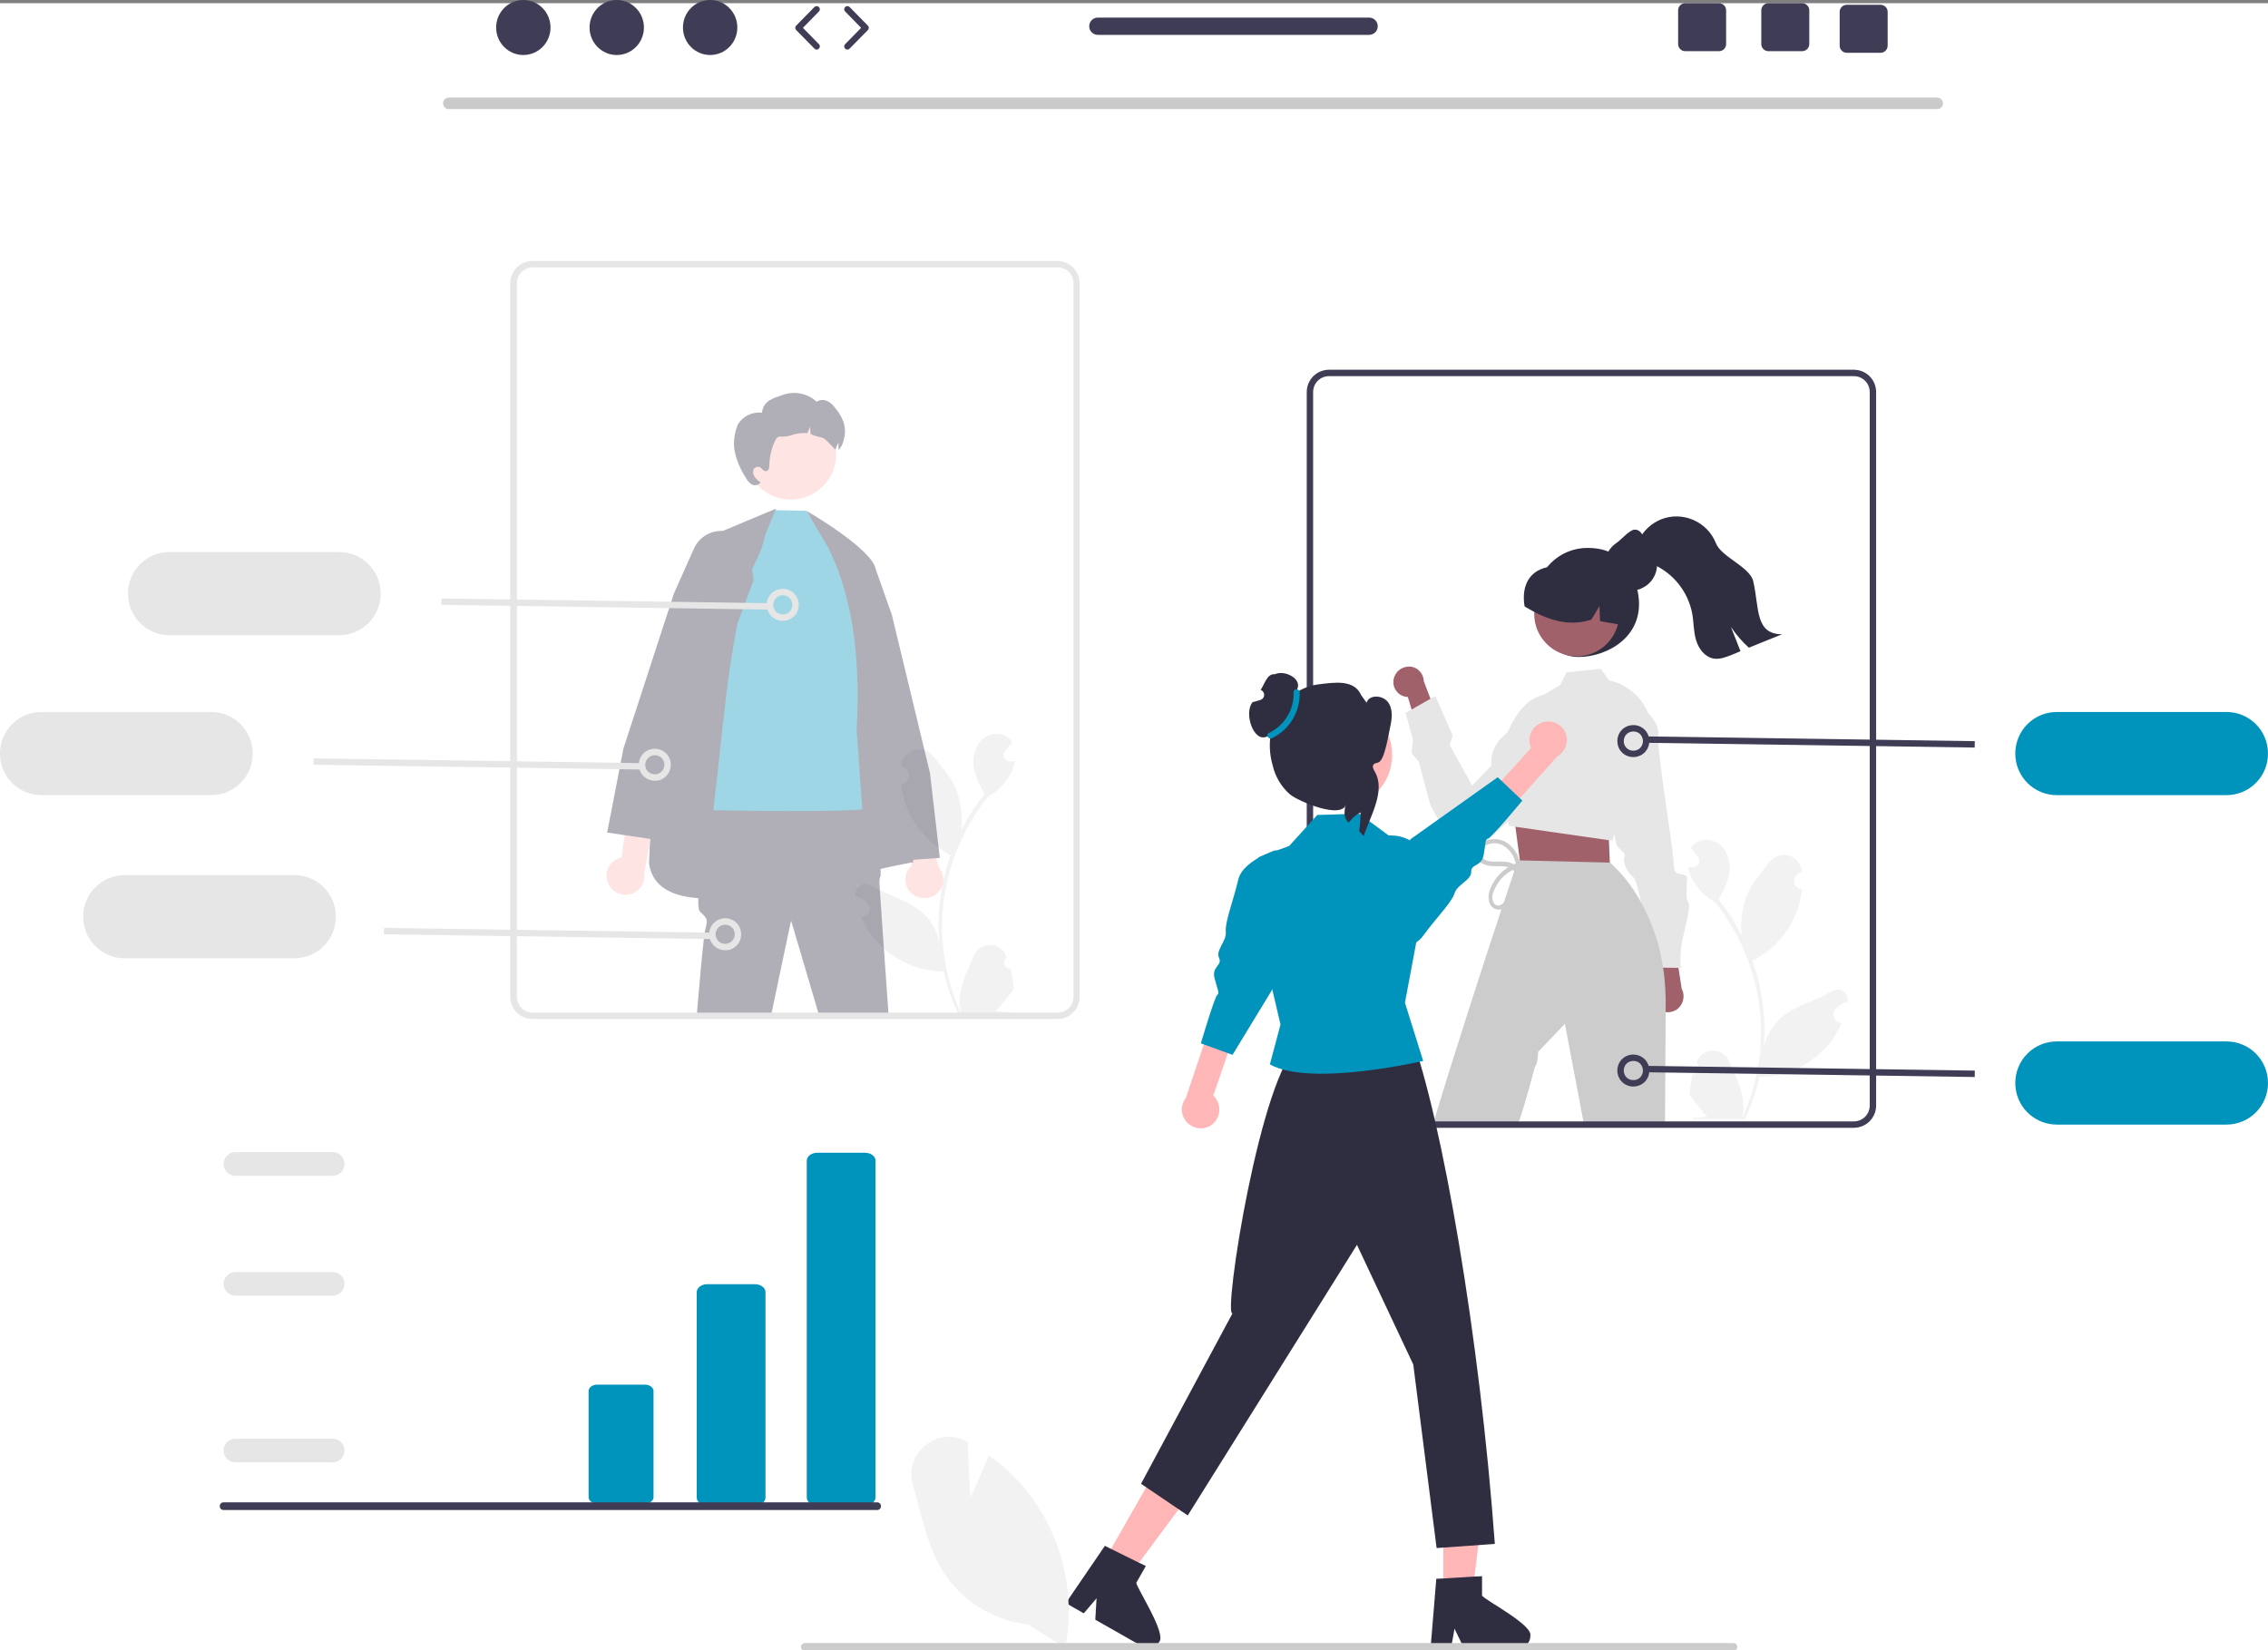 <?xml version="1.0" encoding="utf-8"?>
<!-- Generator: Adobe Illustrator 26.5.0, SVG Export Plug-In . SVG Version: 6.00 Build 0)  -->
<svg version="1.1" id="_レイヤー_1" xmlns="http://www.w3.org/2000/svg" xmlns:xlink="http://www.w3.org/1999/xlink" x="0px"
	 y="0px" viewBox="0 0 709 516" style="enable-background:new 0 0 709 516;" xml:space="preserve">
<rect x="0" y="0" width="709" height="516" fill="#808080" stroke="none"/>
<style type="text/css">
	.st0{fill:#FFFFFF;}
	.st1{fill:#F2F2F2;}
	.st2{fill:#2F2E41;}
	.st3{fill:#A0616A;}
	.st4{fill:#E6E6E6;}
	.st5{fill:#CCCCCC;}
	.st6{fill:#3F3D56;}
	.st7{fill:#CACACA;}
	.st8{fill:#0094BD;}
	.st9{opacity:0.38;}
	.st10{fill:#FFB8B8;}
	.st11{fill:#FFB6B6;}
</style>
<rect y="1" class="st0" width="709" height="515"/>
<path class="st1" d="M529.1,336c1.1,0,2.1-0.8,2.1-1.9c0-0.6-0.2-1.2-0.7-1.6l-0.1-0.6l0.1-0.1c1.2-2.8,4.4-4.1,7.2-2.9
	c1.3,0.6,2.4,1.6,2.9,3c1.7,4,3.8,8,4.3,12.2c0.2,1.9,0.1,3.8-0.3,5.6c3.9-8.5,5.9-17.7,5.9-27c0-2.3-0.1-4.7-0.4-7
	c-0.2-1.9-0.5-3.8-0.9-5.7c-2.1-10.2-6.5-19.7-13-27.9c-3.1-1.7-5.7-4.4-7.3-7.5c-0.6-1.1-1-2.4-1.2-3.6c0.3,0,0.7,0.1,1.1,0.1
	c0.1,0,0.2,0,0.3,0h0c1.1,0,2.1-0.8,2.1-1.9c0-0.5-0.1-1-0.5-1.4c-0.2-0.2-0.3-0.4-0.5-0.6c-0.2-0.3-0.5-0.6-0.7-0.9
	c0,0,0-0.1-0.1-0.1c-0.3-0.3-0.5-0.7-0.8-1c0.5-0.8,1.1-1.4,1.9-1.9c2.7-1.6,6.4-0.5,8.3,1.9c1.8,2.6,2.4,5.8,1.6,8.8
	c-0.7,2.6-1.8,5-3.2,7.2c0.2,0.2,0.3,0.4,0.4,0.5c2.7,3.4,5,7.1,6.9,10.9c-0.5-4.3,0.1-8.7,1.6-12.8c1.6-3.8,4.5-7,7.1-10.3
	c1.9-2.5,5.5-2.9,7.9-1c1.2,0.9,2,2.3,2.1,3.8l0,0.1c-0.4,0.2-0.8,0.5-1.1,0.7c-1.3,0.9-1.6,2.6-0.8,3.8c0.4,0.6,1.1,1.1,1.9,1.2
	h0.1c-0.1,1.4-0.4,2.8-0.7,4.1c-2,7.6-7.1,14.1-14.1,17.8c-0.2,0.1-0.5,0.2-0.7,0.3c2,5.5,3.2,11.3,3.6,17.1c0.3,3.4,0.2,6.9,0,10.3
	l0-0.1c0.7-3.8,2.8-7.3,5.8-9.8c4.5-3.6,10.7-5,15.5-7.9c1.5-1,3.4-0.5,4.4,1c0.4,0.6,0.6,1.4,0.5,2.1l0,0.1c-0.7,0.3-1.4,0.6-2.1,1
	c-0.4,0.2-0.8,0.5-1.1,0.7c-1.3,0.9-1.6,2.6-0.8,3.8c0.4,0.6,1.1,1.1,1.9,1.2h0.1c0,0,0.1,0,0.1,0c-1.2,2.9-2.9,5.6-5.1,7.9
	c-5.3,5.7-12.8,9-20.6,9l0,0c-1,4.6-2.6,9-4.5,13.2h-16.2c-0.1-0.2-0.1-0.4-0.2-0.5c1.5,0.1,3,0,4.5-0.3c-1.2-1.5-2.4-3-3.6-4.4
	c0,0,0-0.1-0.1-0.1c-0.6-0.8-1.2-1.5-1.8-2.3l0,0C528.3,340.6,528.6,338.3,529.1,336L529.1,336L529.1,336z"/>
<path class="st2" d="M480.1,187.4c0,8.9,4.5,18,13.4,18s21.2-6.5,18.5-20.3c-1.8-8.7-6.8-13.8-15.7-13.8
	C487.3,171.3,480.1,178.5,480.1,187.4L480.1,187.4L480.1,187.4z"/>
<path class="st3" d="M517.5,314.8c-1.8-2-1.7-5.2,0.4-7c0.2-0.2,0.5-0.4,0.7-0.5l-3.9-17.2l8.6,3.2l2.4,15.8c1.3,2.4,0.4,5.5-2,6.8
	C521.6,317,519.1,316.5,517.5,314.8L517.5,314.8z"/>
<path class="st4" d="M499.3,253.8l6,0.6c0,0-1.6,8.9,0.9,10.9s1.5,2,1.5,3.5c0.1,2.1,1.2,4.1,2.9,5.5c2,1.5,6,28.2,6,28.2l8.9,0.1
	c-0.3-2.3-0.2-4.6,0.1-6.9c0.5-3.5,3.2-12.1,2.2-13.6s-0.5-4.2-0.4-7.2s-4.2,0.3-4.2-4.6s-5.4-35.9-4.8-40.4s-4.9-8.4-4.9-8.4
	l-4.9-0.1L499.3,253.8L499.3,253.8L499.3,253.8z"/>
<path class="st3" d="M435.7,212.2c-0.6,2.5,1,5.1,3.6,5.6c0.3,0.1,0.5,0.1,0.8,0.1l4.8,16l5.6-6.7l-5.4-14.2
	c-0.1-2.6-2.2-4.7-4.8-4.6C438.1,208.5,436.2,210,435.7,212.2L435.7,212.2z"/>
<path class="st4" d="M486.5,217.4c0,0-11.6-4.4-17.9,19.5l-8.4,8.7l-7-12.7l0.9-3l-5.4-12.3l-9.3,5.3l2.3,8.4l-0.4,4.2l2.2,2.6
	l3.6,13.4l2.3,4.4c0,0,2.9,5.6,7.9,6.5c1.3,0.2,2.7,0.3,4,0.1c3.2-0.5,6.2-2,8.5-4.2c6.2-5.5,12.1-11.4,17.5-17.6L486.5,217.4
	L486.5,217.4z"/>
<polygon class="st3" points="502,257.3 502.9,261.2 503.5,275.7 475.5,271.9 473.3,255.2 476.3,250.3 "/>
<circle class="st3" cx="492.9" cy="191.9" r="13.3"/>
<path class="st4" d="M515.2,222.9c-2.2-5.2-6.7-9-12.2-10.2h0l-2.6-3.6l-10.7,1.1l-2,4l-5.1,3h0l-2.6,1.6l-8.8,10.3h0
	c-2.6,1.8-4.4,4.5-4.9,7.6c-0.1,0.9-0.2,1.8-0.1,2.7c0.3,5.5,3.7,10.3,4.2,11l1.1,6.5l0.2,1.3l2.1,0.3l29.2,4.2l0.8,0.1l0.2,0
	l0.8-2.2v0l8.1-21.3l3.7-9.5C516.6,227.5,516.1,225.1,515.2,222.9L515.2,222.9L515.2,222.9z"/>
<path class="st2" d="M506.8,195.4c-0.1,0-0.2,0-0.4-0.1c-2.1-0.4-4.1-0.7-6.2-1.1l-0.2-4.7l-2.5,4.2c-5.7,1.9-11,0.8-16.1-1.5
	c-1.7-0.8-3.3-1.7-4.8-2.6c-1.1-6.6,1.6-11.8,8.6-12.5c0.2,0,0.4-0.2,0.6-0.3l0,0c0.3-0.2,0.6-0.3,1-0.4c5.3-2.1,11.2-0.9,15.4,3
	C506.4,183.6,508.1,189.6,506.8,195.4L506.8,195.4z"/>
<path class="st5" d="M519.9,302.5c-0.6-3.9-1.5-7.8-2.9-11.5l0,0c-1.1-3.2-2.5-6.2-4.1-9.1c0,0,0,0,0,0l0,0
	c-2.4-4.4-5.5-8.4-9.1-11.8l-0.4-0.4h-0.1l-28.2-0.7h-0.6c0,0-0.1,0.3-0.4,1c0,0,0,0.1,0,0.1c-0.1,0.3-0.2,0.6-0.3,0.9
	c-0.1,0.2-0.1,0.5-0.2,0.7c-0.1,0.3-0.2,0.5-0.3,0.9c-0.8,2.3-1.9,5.7-3.3,9.9c-0.2,0.6-0.4,1.3-0.7,2
	c-5.3,16.1-13.9,42.3-21.4,67.2h26.6c2.6-7.5,5.3-18.1,5.3-18.1c1.1-1.3,1-4.7,1-4.7l8.4-8.8l6,31.6h25.3l0.2-35.2v-0.3
	C520.8,311.6,520.6,307,519.9,302.5L519.9,302.5z"/>
<path class="st2" d="M501.7,176.4L501.7,176.4c0,0.7,0.1,1.4,0.3,2.1c0,0.1,0.1,0.2,0.1,0.4l0,0c0.8,2.4,2.6,4.4,5,5.2
	c0.2,0.1,0.4,0.1,0.5,0.2c0.4,0.1,0.8,0.2,1.2,0.2c0.4,0.1,0.7,0.1,1.1,0.1c0.3,0,0.5,0,0.8,0c0.6-0.1,1.3-0.2,1.9-0.4
	c0.1,0,0.2-0.1,0.3-0.1c0,0,0.1,0,0.1-0.1c4.2-1.7,6.1-6.5,4.4-10.7c0-0.1-0.1-0.2-0.2-0.4l0,0c-0.4-0.8-0.9-1.6-1.6-2.2
	c-1.5-1.5-2.1-5.1-4.4-5.1c-0.1,0-0.2,0-0.3,0c-1.5,0.1-4.3,3.3-5.5,4.1c-0.9,0.6-1.6,1.3-2.2,2.1c-0.6,0.9-1.1,1.9-1.3,2.9
	C501.8,175.2,501.7,175.8,501.7,176.4L501.7,176.4z"/>
<path class="st2" d="M511.7,173.6c1.3,1.5,3.2,2,5,2.8c6.4,2.8,11,8.6,12.3,15.4c0.5,2.8,0.4,5.6,1.2,8.3s2.7,5.3,5.5,5.8
	c1.9,0.3,3.7-0.4,5.5-1.1c1-0.4,1.9-0.8,2.9-1.2c-1-2.5-2-5.1-3-7.6c1.6,2.4,3.5,4.6,5.6,6.5c3.5-1.4,6.9-2.8,10.4-4.2
	c-8.5,0-7.1-8.2-9-16.5c-1-4.6-10-7.6-11.7-12c-2.7-6.8-10.5-10.1-17.2-7.4c-2.9,1.2-5.3,3.4-6.8,6.2
	C510.5,169.4,510.5,172.1,511.7,173.6L511.7,173.6z"/>
<path class="st5" d="M475.5,271c-4,1-7.2,4-8.6,7.8c-0.5,1.1-0.5,2.4,0,3.4c0.4,0.8,1.3,1.1,2.1,0.8c0.8-0.4,1.5-1.1,1.9-2
	c0.6-1.1,1.1-2.2,1.5-3.4c0.7-1.8,2.1-4.7,0.1-6c-1.7-1.1-4-0.7-5.9-0.8c-2.1-0.1-4.4-0.9-5.1-3c-0.7-2.1,1-4.1,2.8-4.9
	c2.2-0.9,4.8-0.7,6.8,0.6c2,1.4,3.4,3.4,3.9,5.7c0.1,0.4-0.1,0.8-0.5,0.8c-0.4,0.1-0.7-0.1-0.8-0.5c-0.5-2.1-1.9-4-3.7-5.1
	c-1.9-1.1-4.2-1-6,0.2c-0.9,0.6-1.4,1.7-1.1,2.8c0.5,0.9,1.4,1.6,2.4,1.8c2.2,0.5,4.5-0.2,6.7,0.5c2,0.5,3.3,2.5,3,4.6
	c-0.2,1.2-0.6,2.5-1.1,3.6c-0.4,1.2-0.9,2.4-1.5,3.5c-0.9,1.6-2.4,3.4-4.5,2.9c-2.4-0.5-2.9-3.3-2.4-5.3c1.4-4.7,5.1-8.3,9.8-9.5
	c0.4-0.1,0.8,0.1,0.8,0.5C476,270.5,475.8,270.8,475.5,271L475.5,271L475.5,271z"/>
<path class="st6" d="M579.5,352.6h-164c-3.9,0-7-3.1-7-7v-223c0-3.9,3.1-7,7-7h164c3.9,0,7,3.1,7,7v223
	C586.5,349.5,583.4,352.6,579.5,352.6z M415.5,117.6c-2.8,0-5,2.2-5,5v223c0,2.8,2.2,5,5,5h164c2.8,0,5-2.2,5-5v-223
	c0-2.8-2.2-5-5-5H415.5z"/>
<path class="st7" d="M605.6,34.1H140.3c-1,0-1.8-0.8-1.8-1.8c0-1,0.8-1.8,1.8-1.8h465.3c1,0,1.8,0.9,1.8,1.8
	C607.4,33.3,606.6,34.1,605.6,34.1z"/>
<path class="st8" d="M696,248.6h-53c-7.2,0-13-5.8-13-13s5.8-13,13-13h53c7.2,0,13,5.8,13,13S703.2,248.6,696,248.6z"/>
<path class="st1" d="M316,303c-1.1,0-2.1-0.8-2.1-1.9c0-0.6,0.2-1.2,0.6-1.6l0.1-0.6l-0.1-0.1c-1.2-2.8-4.4-4.1-7.2-2.9
	c-1.3,0.6-2.4,1.6-2.9,3c-1.6,4-3.8,8-4.3,12.2c-0.2,1.9-0.1,3.8,0.3,5.6c-3.9-8.5-5.9-17.7-5.9-27c0-2.3,0.1-4.7,0.4-7
	c0.2-1.9,0.5-3.8,0.9-5.7c2.1-10.2,6.5-19.7,13-27.9c3.1-1.7,5.7-4.4,7.3-7.6c0.6-1.1,1-2.4,1.2-3.6c-0.4,0.1-0.7,0.1-1.1,0.1
	c-0.1,0-0.2,0-0.3,0h0c-1.1,0.1-2.1-0.8-2.1-1.9c0-0.5,0.1-1,0.5-1.4c0.1-0.2,0.3-0.4,0.5-0.6c0.2-0.3,0.5-0.6,0.7-0.9
	c0,0,0-0.1,0.1-0.1c0.3-0.3,0.5-0.7,0.8-1c-0.5-0.8-1.1-1.4-1.9-1.9c-2.7-1.6-6.4-0.5-8.3,1.9c-1.8,2.6-2.4,5.8-1.6,8.8
	c0.7,2.6,1.8,5,3.2,7.2c-0.1,0.2-0.3,0.4-0.4,0.6c-2.6,3.4-5,7.1-6.9,10.9c0.5-4.3-0.1-8.7-1.6-12.8c-1.6-3.8-4.5-7-7.1-10.3
	c-1.9-2.5-5.5-2.9-7.9-1c-1.2,0.9-2,2.3-2.1,3.8l0,0.1c0.4,0.2,0.8,0.4,1.1,0.7c1.3,0.9,1.6,2.6,0.8,3.8c-0.4,0.6-1.1,1.1-1.9,1.2
	h-0.1c0.1,1.4,0.4,2.8,0.7,4.1c2,7.6,7.1,14.1,14.1,17.8c0.2,0.1,0.5,0.2,0.7,0.3c-2,5.5-3.2,11.3-3.6,17.1c-0.3,3.4-0.2,6.9,0,10.3
	l0-0.1c-0.7-3.8-2.8-7.3-5.8-9.8c-4.5-3.6-10.7-5-15.5-7.9c-1.5-1-3.4-0.5-4.4,1c-0.4,0.6-0.6,1.4-0.5,2.1l0,0.1
	c0.7,0.3,1.4,0.6,2.1,1c0.4,0.2,0.8,0.5,1.1,0.7c1.3,0.9,1.6,2.6,0.8,3.8c-0.4,0.6-1.1,1.1-1.9,1.2h-0.1c0,0-0.1,0-0.1,0
	c1.2,2.9,2.9,5.6,5.1,7.9c5.3,5.7,12.8,9,20.6,9l0,0c1,4.6,2.6,9,4.5,13.2h16.2c0.1-0.2,0.1-0.4,0.2-0.5c-1.5,0.1-3,0-4.5-0.3
	c1.2-1.5,2.4-3,3.6-4.4c0,0,0-0.1,0.1-0.1c0.6-0.8,1.2-1.5,1.8-2.3l0,0C316.8,307.6,316.5,305.3,316,303L316,303L316,303z"/>
<g class="st9">
	<path class="st10" d="M285.2,279.5c-2.5-2-2.9-5.7-0.8-8.2c0.2-0.3,0.5-0.5,0.7-0.7l-13.2-34.6l10.6,2.2l11.2,33.3
		c2,2.6,1.4,6.3-1.2,8.2C290.3,281.3,287.3,281.2,285.2,279.5L285.2,279.5z"/>
	<path class="st2" d="M290.7,241.6l-11.9-49.4l-5.1-14.4c0,0,0,0,0,0c-0.8-2.4-2.6-4.3-4.8-5.3c-2.3-1.1-4.9-1.2-7.2-0.3
		c-0.2,0.1-0.4,0.1-0.6,0.2c-0.4,0.2-0.8,0.4-1.2,0.6c-2.2,1.4-3.7,3.6-4.2,6.2l-0.9,4.7l-0.4,2l14,49v0l4.9,17.1l2.3,7.9l0,0
		l2.6,9.2l0.1,0.2l6.3-0.4h0l1-0.1l7.2-0.5l1-0.1L290.7,241.6L290.7,241.6L290.7,241.6z"/>
	<path class="st2" d="M242.4,159.1l26.5,53.5l16.7,56.9c-35.3,6.9-79.5,21.6-82.7,0.5c2-58.8,8.1-77.6,20.9-103.1L242.4,159.1
		L242.4,159.1L242.4,159.1z"/>
	<path class="st2" d="M277.8,317.6h-21.7l-8.8-29.8l-6.2,29.4c0,0.1,0,0.2-0.1,0.4h-23.2c0.8-9.2,2.1-25.2,2.8-27.5
		c0.9-3.2,0-3.2-1.8-5.1c-0.4-0.4-0.6-2-0.5-4.3c0.1-7.9,2.3-23.5,2.3-23.5l2.6-4.7l0.9-1.6l45.4-1.6h0.4l0.8,3.6l1,4.5l1.8,7.9
		l1.7,6.3l0.1,0.3v1.9c-0.3,0.6-0.4,1.4-0.4,2.1C274.9,276.6,276.3,296.5,277.8,317.6L277.8,317.6z"/>
	<path class="st8" d="M239.3,167l3.1-7.5l9.6,0.2l10.1,14.2l10.6,44.4c0,0,3.8,32.4,0,34.2s-49.7,0.8-49.7,0.8
		c2.1-17.5,3.7-35.4,5.4-46C233.9,172.1,236.5,179.5,239.3,167L239.3,167z"/>
	<path class="st2" d="M252.1,159.7c0,0,20.8,12,21.6,18.3s3.5,83.1,3.5,83.1l-7.4-4.8l-2-28c1.4-24.9-2-43.4-9-57.3L252.1,159.7
		L252.1,159.7L252.1,159.7z"/>
	<circle class="st10" cx="247.2" cy="142" r="14.2"/>
	<path class="st2" d="M229.7,141.2c0.6,2.9,1.8,5.6,3.4,8.1c0.4,0.8,1.1,1.6,1.8,2.1c0.8,0.5,1.9,0.4,2.6-0.3l0.3-0.3
		c-0.7-0.4-1.3-0.9-1.8-1.6c-0.5-0.6-0.7-1.4-0.5-2.2c0.2-0.8,1.1-1.2,1.9-1c0.8,0.3,1.3,1.5,2.2,1.3c0.7-0.1,0.9-1.1,0.9-1.8
		c0-3.8,1.8-9.2,3.2-9c1.4,0.1,2.9-0.1,4.2-0.6c1.4-0.4,2.8-0.6,4.2-0.5c0.1,0,0.2,0,0.3,0.1c0.2-0.7,0.6-1.4,0.9-2.1
		c0,0.8,0,1.6,0.1,2.3c1.1,0.5,2.3,0.9,3.5,1.1c1.3,0.2,4.2,4.1,4.3,3.7c0.2-0.7,0.5-1.4,0.9-2.1c0,0.8,0,1.6,0.1,2.3
		c0,0,0,0.1,0,0.1c0.6-0.9,1-1.9,0.8-1.1c2.1-4.8,1.3-8.3-2.1-12.4c-0.7-0.9-1.5-1.6-2.5-2c-1-0.4-2.2-0.3-3.1,0.3
		c-2.8-2.6-6.8-3.4-10.4-2.2c-3.5,1.2-6.2,1.9-6.7,5.6c-3-0.3-5.9,1.1-7.5,3.6C229.6,135.3,229.1,138.3,229.7,141.2L229.7,141.2
		L229.7,141.2z"/>
	<path class="st10" d="M190,276c-1.2-3,0.3-6.4,3.3-7.6c0.3-0.1,0.6-0.2,1-0.3l5.1-36.7l8.2,7.1l-6.2,34.6c0.4,3.2-1.8,6.2-5,6.6
		C193.6,280.1,191,278.5,190,276L190,276L190,276z"/>
	<path class="st2" d="M235.1,178l-0.4-3.6c-0.4-3.3-2.4-6.1-5.4-7.5c-1.1-0.5-2.4-0.8-3.6-0.9h0c-3.8-0.1-7.3,2.1-8.8,5.6l-6.2,13.9
		L194.9,234l-5.1,26.3l5.5,0.8l8,1.2h0.1l1.8,0.3l25.6-68.4v0l4.8-12.8L235.1,178L235.1,178L235.1,178z"/>
</g>
<path class="st4" d="M330.5,318.6h-164c-3.9,0-7-3.1-7-7v-223c0-3.9,3.1-7,7-7h164c3.9,0,7,3.1,7,7v223
	C337.5,315.5,334.4,318.6,330.5,318.6z M166.6,83.6c-2.8,0-5,2.2-5,5v223c0,2.8,2.2,5,5,5h164c2.8,0,5-2.2,5-5v-223c0-2.8-2.2-5-5-5
	H166.6z"/>
<path class="st4" d="M66,248.6H13c-7.2,0-13-5.8-13-13s5.8-13,13-13h53c7.2,0,13,5.8,13,13S73.2,248.6,66,248.6z"/>
<path class="st4" d="M92,299.6H39c-7.2,0-13-5.8-13-13s5.8-13,13-13h53c7.2,0,13,5.8,13,13S99.2,299.6,92,299.6z"/>
<rect x="170.2" y="240.6" transform="matrix(1.448576e-02 -1 1 1.448576e-02 -123.05 458.825)" class="st4" width="2" height="102.4"/>
<path class="st4" d="M226.7,297.1c-1.9,0-3.7-1.1-4.5-2.8l0,0c-1.2-2.5-0.2-5.5,2.3-6.7s5.5-0.2,6.7,2.3c1.2,2.5,0.2,5.5-2.3,6.7
	C228.3,297,227.5,297.1,226.7,297.1L226.7,297.1z M226.7,289.1c-1.7,0-3,1.4-3,3c0,0.5,0.1,0.9,0.3,1.3l0,0c0.7,1.5,2.5,2.1,4,1.4
	c1.5-0.7,2.1-2.5,1.4-4C228.9,289.8,227.9,289.1,226.7,289.1z"/>
<rect x="148.2" y="187.6" transform="matrix(1.448576e-02 -1 1 1.448576e-02 -91.74 384.591)" class="st4" width="2" height="102.4"/>
<path class="st4" d="M204.7,244.1c-1.9,0-3.7-1.1-4.5-2.8l0,0c-1.2-2.5-0.2-5.5,2.3-6.7s5.5-0.2,6.7,2.3s0.2,5.5-2.3,6.7
	C206.3,244,205.5,244.1,204.7,244.1z M202,240.4c0.7,1.5,2.5,2.1,4,1.4c1.5-0.7,2.1-2.5,1.4-4c-0.7-1.5-2.5-2.1-4-1.4
	c-0.7,0.4-1.3,1-1.5,1.7C201.6,238.9,201.7,239.7,202,240.4z"/>
<path class="st4" d="M106,198.6H53c-7.2,0-13-5.8-13-13s5.8-13,13-13h53c7.2,0,13,5.8,13,13S113.2,198.6,106,198.6z"/>
<rect x="188.2" y="137.6" transform="matrix(1.448576e-02 -1 1 1.448576e-02 -2.32 375.316)" class="st4" width="2" height="102.4"/>
<path class="st4" d="M244.7,194.1c-1.9,0-3.7-1.1-4.5-2.8l0,0c-1.2-2.5-0.2-5.5,2.3-6.7s5.5-0.2,6.7,2.3s0.2,5.5-2.3,6.7
	C246.3,194,245.5,194.1,244.7,194.1z M242,190.4c0.7,1.5,2.5,2.1,4,1.4c1.5-0.7,2.1-2.5,1.4-4c-0.7-1.5-2.5-2.1-4-1.4
	c-0.7,0.4-1.3,1-1.5,1.7C241.6,188.9,241.7,189.7,242,190.4z"/>
<rect x="565.1" y="180.8" transform="matrix(1.448576e-02 -1 1 1.448576e-02 325.925 794.721)" class="st6" width="2" height="102.4"/>
<path class="st6" d="M510.6,236.7c-2.8,0-5-2.2-5-5s2.2-5,5-5s5,2.2,5,5c0,1.9-1.1,3.7-2.8,4.5C512.1,236.5,511.4,236.7,510.6,236.7
	L510.6,236.7z M510.6,228.7c-1.7,0-3,1.3-3,3s1.3,3,3,3c1.7,0,3-1.3,3-3c0-0.5-0.1-0.9-0.3-1.3l0,0
	C512.8,229.3,511.8,228.7,510.6,228.7L510.6,228.7L510.6,228.7z"/>
<path class="st8" d="M696,351.6h-53c-7.2,0-13-5.8-13-13s5.8-13,13-13h53c7.2,0,13,5.8,13,13S703.2,351.6,696,351.6z"/>
<rect x="565.1" y="283.8" transform="matrix(1.448576e-02 -1 1 1.448576e-02 222.933 896.23)" class="st6" width="2" height="102.4"/>
<path class="st6" d="M510.6,339.7c-2.8,0-5-2.2-5-5c0-2.8,2.2-5,5-5c1.9,0,3.7,1.1,4.5,2.8l0,0c1.2,2.5,0.2,5.5-2.3,6.7
	C512.1,339.5,511.4,339.7,510.6,339.7L510.6,339.7z M510.6,331.7c-1.7,0-3,1.3-3,3s1.3,3,3,3c1.7,0,3-1.3,3-3c0-0.5-0.1-0.9-0.3-1.3
	l0,0C512.8,332.3,511.8,331.7,510.6,331.7L510.6,331.7z"/>
<path class="st11" d="M379,351.5c2.5-2,2.9-5.7,0.9-8.3c-0.2-0.2-0.4-0.5-0.6-0.7l9.5-27.7l-7-4.5l-11.1,33c-2,2.6-1.5,6.2,1,8.2
	C373.9,353.2,376.9,353.2,379,351.5L379,351.5z"/>
<path class="st8" d="M387.1,275c-1.7,7.1-4.2,13.3-3.9,16.3c0.3,3-3.3,5.8-2.1,8.2c1.1,2.4-2.4,2.6-1.4,6.4c1,3.8,1.6,4.6,0.8,5.2
	c-0.8,0.6-5.1,15.1-5.1,15.1l2.5,0.9l7.4,2.7l17.4-28.6l0-35.2l-4.3-0.1c-1,0.4-2.2,0.9-3.3,1.4C391.5,269.1,387.9,271.6,387.1,275
	L387.1,275z"/>
<polygon class="st11" points="451.2,498.1 460.3,498.1 464.6,463.1 451.2,463.1 "/>
<path class="st2" d="M463.3,498.9v-6.1l-2.4,0.1l-9.7,0.6l-2.2,0.1l-1.7,20.6l-0.1,1.1h6.4l0.2-1.1l0.9-5l2.4,5l0.5,1.1h17
	c2.1,0,3.8-1.7,3.8-3.8C479.3,508.1,465.1,500.8,463.3,498.9L463.3,498.9z"/>
<polygon class="st11" points="345.1,488.2 353,492.7 374,464.4 362.4,457.8 "/>
<path class="st2" d="M355.2,494.9l3-5.3l-2.1-1l-8.7-4.3l-2-1l-9.9,14.5l-2.3,3.4l2.6,1.5l3,1.7l4-4.7l-0.4,6.7l13.9,7.9l0,0
	l0.9,0.5c1.8,1,4.2,0.4,5.2-1.5C364.6,510.7,355.9,497.4,355.2,494.9L355.2,494.9z"/>
<path class="st2" d="M406.3,326.6c-12.1,8-24.1,85.3-21,84l-28.6,53.3l14.6,9.9l52.9-84.6l17.6,37.4l7.3,57.4l18.2-1.3
	c-4.7-64.7-16.5-132.9-26.3-159.3L406.3,326.6L406.3,326.6z"/>
<path class="st8" d="M397.1,332.3l-0.1,0.5c12.8,7.1,47.9-1.1,47.9-1.1l-5.7-18.2l7.6-40.5c0-6.5-5.4-11.8-11.9-11.8
	c-0.3,0-0.5,0-0.8,0l-9.2-6.8l-13.1,0.4l-8.8,9.7l-5.2,1.9l-4.1,1.5c-0.8,0.7-1.7,1.6-2.6,2.5l6.5,38.4l2.7,11.5L397.1,332.3
	L397.1,332.3z"/>
<circle class="st11" cx="418.4" cy="236" r="16.8"/>
<path class="st2" d="M396.2,230.2c0,0,0.1,0,0.1,0.1c0.1,0,0.2,0.1,0.3,0.1c0.6,0.2,1.3,0.4,2,0.5c0.3,0,0.6,0.1,0.9,0.1
	c0.4,0,0.8,0,1.1-0.1c0.4-0.1,0.8-0.1,1.2-0.2c0.2-0.1,0.4-0.1,0.6-0.2c2.5-0.9,4.5-2.9,5.3-5.5l0,0c0-0.1,0.1-0.3,0.1-0.4
	c0.2-0.7,0.3-1.4,0.3-2.2l0,0c0-1.8-0.5-3.5-1.6-5c-0.6-0.9-1.4-1-0.9-2.1c1.3-3.2-4-5.9-7.1-4.5c-0.1,0-0.2,0-0.3,0
	c-2.1,0-2.9,3.1-4.1,4.9h0c0.8,0.3,1.3,1.2,1,2.1c-0.2,0.5-0.5,0.8-1,1c-0.8,0.3-1.7,0.5-2.5,0.7
	C388.7,222.8,391.9,232.5,396.2,230.2L396.2,230.2z"/>
<path class="st2" d="M397.8,239.1c0.8,3.6,2.7,6.9,5.5,9.3c2.9,2.3,16.2,7.8,17.4,3.1c-0.8,3.3-0.3,4.5,0.9,5.7
	c0.2-0.3,0.4-0.5,0.7-0.8c0.8-1,1.8-1.8,3-2.4c0,2-0.1,3.9-0.4,5.9c0.5,0.5,1,1,1.4,1.5c2.2-6.5,6.9-14.2,3.5-20.1
	c-1.4-2.3-0.2-2.6,1-2.9c2.1-0.5,3.3-9.1,3.8-11.2c0.6-2.6,0.9-5.7-0.8-7.8s-5.8-2.3-6.6,0.3l-1.7-2.4c-2.2-4.9-8.2-4-13.6-3.3
	c-5.5,0.8-10.2,4.3-12.6,9.3C396.8,228.1,396.3,233.8,397.8,239.1L397.8,239.1L397.8,239.1z"/>
<path class="st8" d="M406.3,216.4c0.2,6.1-3.2,11.8-8.7,14.4c-1.1,0.5-2-1.1-1-1.6c4.9-2.3,8-7.3,7.8-12.8
	C404.3,215.2,406.2,215.2,406.3,216.4L406.3,216.4z"/>
<path class="st11" d="M482.4,225.8c-3.1,0.9-5,4.1-4.1,7.2c0.1,0.3,0.2,0.6,0.3,0.9l-19.7,21.7l4.7,6.9l23.2-26
	c2.8-1.6,3.9-5.1,2.3-8C487.7,226.2,485,225,482.4,225.8L482.4,225.8L482.4,225.8z"/>
<path class="st8" d="M426.4,296.2c0,0,14,2.5,18.3-3.4s9.1-10.6,10-13.5s5.3-4.1,5.2-6.7s3.2-1.5,3.9-5.3s0.4-4.9,1.4-5.1
	s10.7-11.9,10.7-11.9l-7.7-7.3l-27.3,19.4L426.4,296.2L426.4,296.2z"/>
<path class="st1" d="M321.3,507.9c-11-1.3-20.8-7.5-26.6-16.8c-3.8-6.1-5.7-13.4-7.6-20.5c-0.5-2-1.1-4.2-1.7-6.2
	c-1.4-4.6,0.1-9.5,3.9-12.5c3.6-3,8.7-3.5,12.8-1.3l0.4,0.2l0.8,17.4c1.1-2.3,3.7-7.6,5.6-12.8l0.2-0.4l0.4,0.3
	c4,2.9,7.6,6.2,10.8,10c11.3,13.7,16,31.8,12.8,49.3l-0.1,0.5L321.3,507.9L321.3,507.9z"/>
<path class="st5" d="M250.4,514.9c0,0.7,0.5,1.2,1.2,1.2h290.3c0.7,0,1.2-0.5,1.2-1.2s-0.5-1.2-1.2-1.2H251.6
	C251,513.7,250.4,514.2,250.4,514.9L250.4,514.9L250.4,514.9z"/>
<g>
	<ellipse class="st6" cx="163.6" cy="8.6" rx="8.5" ry="8.6"/>
	<ellipse class="st6" cx="192.8" cy="8.6" rx="8.5" ry="8.6"/>
	<ellipse class="st6" cx="222" cy="8.6" rx="8.5" ry="8.6"/>
	<path class="st6" d="M255.3,15.5c-0.3,0-0.5-0.1-0.7-0.3l-5.7-5.8c-0.4-0.4-0.4-1,0-1.4l5.7-5.8c0.4-0.4,1-0.4,1.4,0
		c0.4,0.4,0.4,1,0,1.4l-5,5.1l5,5.1c0.4,0.4,0.4,1,0,1.4C255.8,15.4,255.6,15.5,255.3,15.5L255.3,15.5z"/>
	<path class="st6" d="M264.9,15.5c-0.2,0-0.5-0.1-0.7-0.3c-0.4-0.4-0.4-1,0-1.4l5-5.1l-5-5.1c-0.4-0.4-0.4-1,0-1.4
		c0.4-0.4,1-0.4,1.4,0l5.7,5.8c0.4,0.4,0.4,1,0,1.4l-5.7,5.8C265.4,15.4,265.2,15.5,264.9,15.5L264.9,15.5z"/>
	<path class="st6" d="M563.4,1h-10.6c-1.2,0-2.2,1-2.2,2.2v10.6c0,1.2,1,2.2,2.2,2.2h10.6c1.2,0,2.2-1,2.2-2.2V3.2
		C565.6,2,564.6,1,563.4,1z"/>
	<path class="st6" d="M537.4,1h-10.6c-1.2,0-2.2,1-2.2,2.2v10.6c0,1.2,1,2.2,2.2,2.2h10.6c1.2,0,2.2-1,2.2-2.2V3.2
		C539.6,2,538.6,1,537.4,1z"/>
	<path class="st6" d="M587.9,1.5h-10.6c-1.2,0-2.2,1-2.2,2.2v10.6c0,1.2,1,2.2,2.2,2.2h10.6c1.2,0,2.2-1,2.2-2.2V3.7
		C590.1,2.5,589.1,1.5,587.9,1.5z"/>
	<path class="st6" d="M428,5.5h-84.8c-1.5,0-2.7,1.2-2.7,2.7s1.2,2.7,2.7,2.7H428c1.5,0,2.7-1.2,2.7-2.7S429.5,5.5,428,5.5z"/>
</g>
<g>
	<path class="st8" d="M236,470.7h-14.9c-1.8,0-3.3-1.1-3.3-2.5V404c0-1.4,1.5-2.5,3.3-2.5H236c1.8,0,3.3,1.1,3.3,2.5v64.2
		C239.3,469.6,237.8,470.7,236,470.7L236,470.7L236,470.7z"/>
	<path class="st8" d="M186.7,432.9c-1.5,0-2.7,0.9-2.7,2v33.2c0,1.1,1.2,2,2.7,2h14.9c1.5,0,2.7-0.9,2.7-2v-33.2c0-1.1-1.2-2-2.7-2
		H186.7z"/>
	<path class="st8" d="M270.4,470.7h-14.9c-1.8,0-3.3-1.1-3.3-2.5V362.9c0-1.4,1.5-2.5,3.3-2.5h14.9c1.8,0,3.3,1.1,3.3,2.5v105.2
		C273.7,469.6,272.2,470.7,270.4,470.7L270.4,470.7L270.4,470.7z"/>
</g>
<g>
	<path class="st4" d="M104,457.2H73.6c-2,0-3.7-1.6-3.7-3.7s1.7-3.7,3.7-3.7H104c2,0,3.7,1.6,3.7,3.7S106,457.2,104,457.2z"/>
	<path class="st4" d="M104,405.1H73.6c-2,0-3.7-1.6-3.7-3.7s1.7-3.7,3.7-3.7H104c2,0,3.7,1.6,3.7,3.7S106,405.1,104,405.1z"/>
	<path class="st4" d="M104,367.6H73.6c-2,0-3.7-1.6-3.7-3.7s1.7-3.7,3.7-3.7H104c2,0,3.7,1.6,3.7,3.7S106,367.6,104,367.6z"/>
	<path class="st6" d="M68.7,470.9c0,0.7,0.5,1.2,1.2,1.2h204.3c0.7,0,1.2-0.5,1.2-1.2s-0.5-1.2-1.2-1.2H69.9
		C69.2,469.7,68.7,470.2,68.7,470.9z"/>
</g>
</svg>
